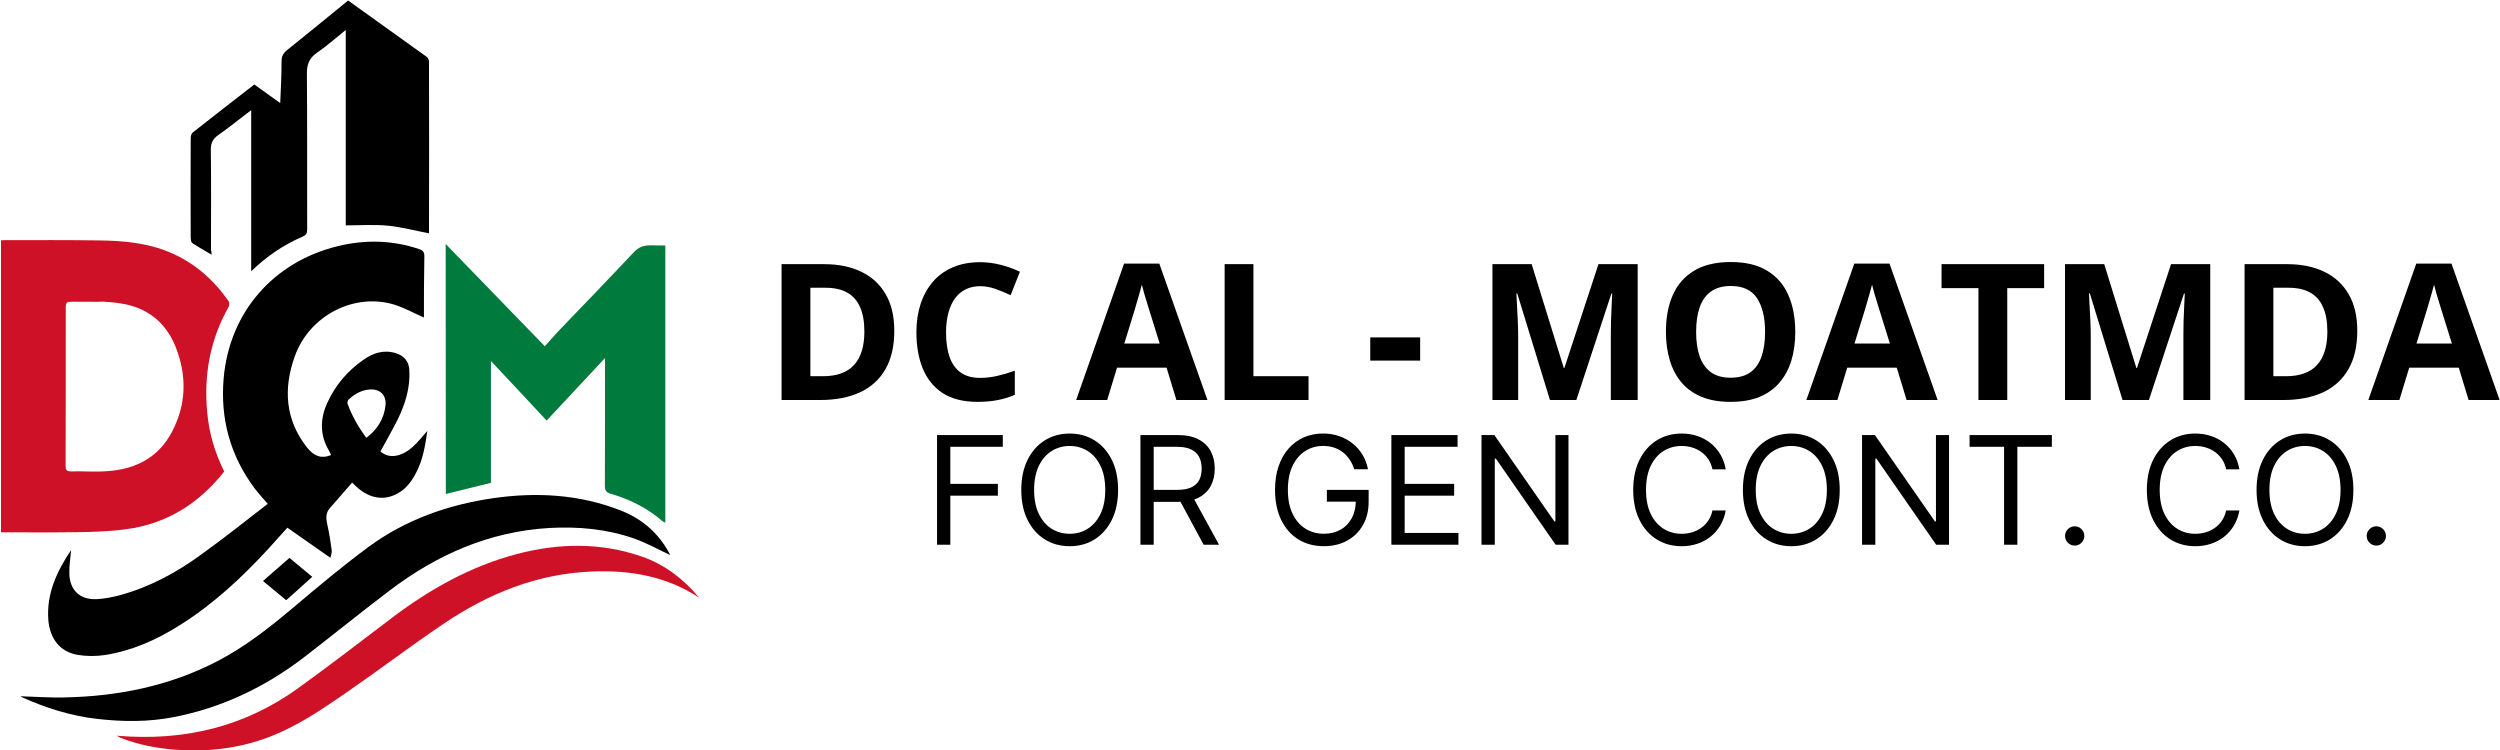<svg width="1769" height="531" viewBox="0 0 1769 531" fill="none" xmlns="http://www.w3.org/2000/svg">
<path d="M299.969 224.699C292.799 221.539 286.059 217.75 278.889 215.53C250.539 206.99 218.929 223.219 208.599 252.099C200.379 275.069 201.749 297.099 217.449 316.909C222.509 323.129 227.879 324.709 234.309 321.969C233.779 320.919 233.359 319.859 232.729 318.809C226.299 307.959 226.409 296.579 231.469 285.299C237.159 272.759 245.799 262.539 257.079 254.639C263.929 249.789 271.519 247.259 280.049 249.899C285.849 251.689 289.319 255.589 289.639 261.809C290.379 274.239 286.789 285.729 281.529 296.579C277.739 304.269 273.309 311.749 269.199 319.449C276.369 325.669 285.429 321.979 291.749 316.499C295.649 313.019 299.019 308.699 302.389 304.909C300.909 314.819 299.439 325.139 294.379 334.629C291.319 340.429 287.639 345.59 281.729 348.96C272.249 354.44 261.919 352.959 252.959 345.059C251.699 344.009 250.539 342.739 249.169 341.479C243.899 347.589 238.629 353.599 233.359 359.599C229.989 363.499 230.829 367.61 231.779 372.03C233.039 377.72 233.989 383.619 234.729 389.419C234.939 391.209 234.099 393.319 233.779 394.689C223.449 387.419 213.439 380.57 203.329 373.4C198.589 378.56 194.369 383.41 190.049 388.15C171.079 408.8 150.639 427.769 126.819 442.629C110.589 452.849 93.199 460.539 74.239 463.489C68.019 464.439 61.279 464.439 54.959 463.379C42.739 461.379 35.249 452.209 34.199 438.619C32.829 420.179 40.099 404.479 50.319 389.199C49.789 395.099 48.949 400.37 49.059 405.53C49.169 417.33 56.329 424.389 68.029 423.969C73.719 423.759 79.519 422.599 84.999 421.119C105.759 415.429 124.409 405.419 141.689 392.879C157.919 381.289 173.409 368.85 189.429 356.53C185.849 352.31 182.899 349.149 180.259 345.679C162.979 322.599 155.809 296.469 158.239 267.909C162.239 221.019 193.439 185.189 239.269 174.119C258.449 169.479 277.629 169.899 296.489 176.229C299.339 177.179 300.279 178.439 300.279 181.389C299.969 196.149 299.969 210.479 299.969 224.699ZM259.189 309.849C267.089 303.839 271.729 296.359 272.779 286.879C273.519 279.609 268.989 275.079 261.609 275.599C255.709 276.019 250.969 278.759 246.649 282.769C246.119 283.299 245.599 284.879 245.909 285.619C249.069 294.359 253.599 302.149 259.189 309.849Z" fill="black"/>
<path d="M158.659 333.659C140.539 356.529 117.669 370.859 88.689 374.549C78.049 376.029 67.089 376.339 56.229 376.549C37.789 376.869 19.349 376.659 0.699 376.659C0.699 307.949 0.699 239.249 0.699 170.119C1.649 170.009 2.909 169.909 4.069 169.909C26.089 169.909 48.119 169.799 70.139 170.119C87.209 170.329 104.179 171.809 120.089 178.549C137.479 185.819 150.969 197.729 161.709 213.009C162.339 213.849 162.339 215.859 161.919 216.909C148.639 240.199 144.109 265.379 146.639 291.829C147.909 306.579 152.129 320.489 158.659 333.659ZM65.509 213.529C60.449 213.419 55.289 213.529 50.229 213.529H50.119C47.379 213.419 46.539 214.369 46.539 217.109C46.539 254.619 46.539 292.239 46.429 329.759C46.429 332.609 47.379 333.659 50.329 333.549C59.079 333.339 67.929 334.079 76.669 333.339C96.379 331.859 112.289 323.539 121.769 305.419C131.889 286.029 132.309 266.009 124.399 245.779C121.549 238.399 117.129 231.549 111.119 226.179C106.169 221.859 100.479 218.699 94.149 216.699C87.089 214.489 79.919 213.849 72.439 213.429C70.249 213.639 67.929 213.529 65.509 213.529Z" fill="#CE1126"/>
<path d="M315.359 172.648C338.859 196.888 361.199 219.958 385.539 245.038C385.429 244.928 386.909 243.348 387.019 243.348C388.809 241.238 390.709 239.128 392.599 237.128C392.919 236.808 393.129 236.498 393.439 236.178C395.339 234.068 397.339 232.068 399.339 229.958C401.339 227.848 403.239 225.848 405.239 223.738C407.139 221.738 409.139 219.628 411.139 217.628C413.139 215.628 415.039 213.518 417.039 211.518C418.939 209.518 420.939 207.408 422.939 205.408C424.839 203.298 426.839 201.298 428.839 199.188C430.839 197.078 432.739 195.078 434.739 192.968C436.739 190.858 438.639 188.858 440.639 186.748C442.639 184.638 444.539 182.638 446.539 180.528C447.069 179.998 447.699 179.268 448.229 178.738C451.709 175.048 454.759 173.678 460.239 173.578C463.719 173.688 467.089 173.688 470.779 173.688C470.779 239.128 470.779 304.248 470.779 369.898C469.939 369.368 469.089 369.158 468.459 368.528C457.819 359.358 445.489 353.248 431.999 349.348C428.729 348.398 427.999 346.818 427.999 343.548C428.109 313.828 428.109 284.118 428.109 253.348C414.089 268.418 400.499 282.858 386.799 297.608C373.839 283.588 360.879 269.898 347.389 255.458C347.389 284.858 347.389 313.208 347.389 341.658C336.639 344.398 326.209 346.818 315.459 349.558C315.359 290.348 315.359 231.868 315.359 172.648Z" fill="#007A3D"/>
<path d="M149.7 180.229C144.75 177.279 140.22 174.749 136 171.909C135.26 171.379 135.05 169.799 134.95 168.639C134.84 144.929 134.84 121.219 134.95 97.619C134.95 96.249 135.48 94.459 136.43 93.719C150.87 82.339 165.41 71.059 179.95 59.789C186.06 64.109 191.86 68.329 198.29 72.959C198.71 62.739 199.24 53.149 199.24 43.349C199.24 39.769 200.4 37.659 203.14 35.449C217.58 23.859 231.91 12.159 246.34 0.359C264.89 13.639 283.43 26.909 301.87 40.189C302.82 40.819 303.56 42.399 303.56 43.459C303.67 83.919 303.67 124.389 303.56 164.849C303.56 165.169 303.35 165.379 303.45 165.059C293.76 163.269 284.17 160.629 274.47 159.689C264.78 158.739 254.87 159.479 244.65 159.479C244.65 114.269 244.65 68.219 244.65 21.229C237.38 27.029 231.06 32.719 224.1 37.459C218.62 41.249 217.15 45.779 217.15 52.209C217.47 88.989 217.26 125.659 217.36 162.429C217.36 165.279 216.52 166.429 213.99 167.489C200.61 173.289 188.8 181.289 177.74 191.939C177.74 153.899 177.74 116.379 177.74 77.919C169.42 84.239 162.04 90.249 154.24 95.729C150.45 98.469 149.18 101.309 149.18 105.949C149.5 129.659 149.29 153.369 149.29 176.969C149.7 178.019 149.7 178.859 149.7 180.229Z" fill="black"/>
<path d="M474.259 392.78C465.939 388.88 457.819 384.35 449.079 381.19C429.589 374.34 409.349 372.44 388.699 373.6C346.019 376.13 308.929 392.57 275.419 418.07C255.079 433.46 235.269 449.58 215.039 465.17C187.639 486.14 157.079 500.79 122.939 507.43C105.029 510.91 87.009 510.8 68.779 508.69C50.129 506.58 32.429 501 15.459 493.3C14.929 493.09 14.619 492.77 14.619 492.67C24.629 492.99 35.059 493.72 45.389 493.51C83.329 492.77 119.889 485.5 153.929 467.8C173.529 457.58 190.709 444.09 207.569 429.86C224.959 415.21 242.559 400.46 260.789 386.97C287.029 367.69 317.059 357.15 348.989 352.51C379.759 348.08 410.209 349.77 439.609 361.36C455.399 367.7 466.889 378.24 474.259 392.78Z" fill="black"/>
<path d="M494.709 422.92C471.949 407.96 446.759 403.43 420.209 404.37C380.479 405.63 345.389 419.97 313.149 441.88C289.759 457.69 267.209 474.86 243.919 490.88C226.949 502.58 209.879 514.06 190.599 521.44C169.099 529.66 146.869 532.19 123.999 530.5C110.619 529.45 97.659 526.92 85.329 522.07C84.799 521.86 84.279 521.54 82.699 520.59C130.539 524.7 173.529 514.16 211.679 486.45C234.019 470.22 255.939 453.47 277.959 436.71C304.509 416.69 333.389 400.57 365.739 392.03C395.459 384.23 425.069 383.71 454.469 393.93C470.369 399.52 483.639 409.64 494.709 422.92Z" fill="#CE1126"/>
<path d="M204.819 394.779C209.349 398.569 214.939 403.209 220.939 408.159C214.829 413.739 208.819 419.119 202.499 424.699C197.859 420.799 192.279 416.269 186.059 411.109C192.489 405.529 198.389 400.369 204.819 394.779Z" fill="black"/>
<path d="M632.799 234.06C632.799 244.89 630.719 253.94 626.549 261.22C622.429 268.45 616.449 273.91 608.599 277.59C600.749 281.23 591.309 283.05 580.259 283.05H553.039V186.92H583.219C593.299 186.92 602.049 188.72 609.459 192.31C616.869 195.86 622.609 201.14 626.689 208.16C630.759 215.13 632.799 223.76 632.799 234.06ZM611.629 234.59C611.629 227.49 610.579 221.66 608.469 217.1C606.409 212.5 603.339 209.1 599.259 206.91C595.229 204.72 590.229 203.62 584.269 203.62H573.419V266.22H582.159C592.109 266.22 599.499 263.57 604.319 258.26C609.199 252.96 611.629 245.07 611.629 234.59ZM693.559 202.5C689.659 202.5 686.199 203.27 683.169 204.8C680.189 206.29 677.669 208.46 675.609 211.31C673.589 214.16 672.059 217.6 671.009 221.63C669.959 225.66 669.429 230.2 669.429 235.24C669.429 242.03 670.259 247.84 671.929 252.66C673.639 257.44 676.269 261.1 679.819 263.64C683.369 266.14 687.949 267.39 693.559 267.39C697.459 267.39 701.359 266.95 705.259 266.08C709.209 265.2 713.479 263.95 718.079 262.33V279.43C713.829 281.18 709.639 282.43 705.519 283.18C701.399 283.97 696.779 284.36 691.649 284.36C681.739 284.36 673.589 282.32 667.189 278.24C660.829 274.12 656.119 268.38 653.049 261.01C649.979 253.6 648.449 244.97 648.449 235.1C648.449 227.82 649.439 221.16 651.409 215.11C653.379 209.06 656.279 203.82 660.089 199.4C663.899 194.97 668.619 191.55 674.229 189.14C679.839 186.73 686.279 185.52 693.559 185.52C698.339 185.52 703.119 186.13 707.889 187.36C712.709 188.54 717.319 190.19 721.699 192.29L715.119 208.86C711.529 207.15 707.909 205.66 704.269 204.39C700.639 203.14 697.069 202.5 693.559 202.5ZM832.429 283.05L825.459 260.17H790.409L783.439 283.05H761.479L795.409 186.53H820.329L854.389 283.05H832.429ZM820.589 243.07L813.619 220.71C813.179 219.22 812.589 217.31 811.849 214.99C811.149 212.62 810.429 210.23 809.679 207.82C808.979 205.36 808.409 203.24 807.969 201.44C807.529 203.24 806.919 205.47 806.129 208.15C805.379 210.78 804.659 213.28 803.959 215.65C803.259 218.02 802.749 219.7 802.449 220.71L795.549 243.07H820.589ZM866.549 283.05V186.92H886.929V266.22H925.919V283.05H866.549ZM969.589 255.17V238.73H1004.9V255.17H969.589ZM1096.75 283.05L1073.61 207.63H1073.02C1073.11 209.43 1073.24 212.15 1073.41 215.78C1073.63 219.38 1073.83 223.21 1074 227.29C1074.18 231.37 1074.26 235.05 1074.26 238.34V283.05H1056.05V186.92H1083.8L1106.55 260.43H1106.94L1131.07 186.92H1158.82V283.05H1139.82V237.55C1139.82 234.53 1139.86 231.04 1139.95 227.1C1140.08 223.16 1140.24 219.41 1140.41 215.86C1140.59 212.27 1140.72 209.57 1140.8 207.77H1140.21L1115.42 283.06H1096.75V283.05ZM1270.33 234.85C1270.33 242.26 1269.42 249.01 1267.57 255.1C1265.74 261.15 1262.92 266.37 1259.15 270.75C1255.43 275.13 1250.69 278.51 1244.95 280.88C1239.21 283.2 1232.42 284.36 1224.57 284.36C1216.72 284.36 1209.93 283.2 1204.18 280.88C1198.44 278.51 1193.68 275.14 1189.92 270.75C1186.19 266.37 1183.41 261.13 1181.57 255.04C1179.73 248.95 1178.81 242.17 1178.81 234.72C1178.81 224.77 1180.43 216.11 1183.68 208.75C1186.96 201.34 1192.01 195.6 1198.8 191.52C1205.59 187.44 1214.23 185.41 1224.71 185.41C1235.13 185.41 1243.71 187.45 1250.41 191.52C1257.16 195.6 1262.16 201.34 1265.4 208.75C1268.69 216.16 1270.33 224.86 1270.33 234.85ZM1200.18 234.85C1200.18 241.56 1201.01 247.34 1202.68 252.21C1204.38 257.03 1207.04 260.76 1210.63 263.39C1214.23 265.98 1218.88 267.27 1224.58 267.27C1230.36 267.27 1235.06 265.98 1238.65 263.39C1242.24 260.76 1244.86 257.03 1246.47 252.21C1248.14 247.34 1248.97 241.56 1248.97 234.85C1248.97 224.77 1247.08 216.83 1243.32 211.05C1239.55 205.26 1233.34 202.37 1224.71 202.37C1218.96 202.37 1214.27 203.68 1210.63 206.31C1207.04 208.9 1204.38 212.62 1202.68 217.49C1201.01 222.32 1200.18 228.1 1200.18 234.85ZM1349.11 283.05L1342.14 260.17H1307.1L1300.13 283.05H1278.18L1312.1 186.53H1337.02L1371.07 283.05H1349.11ZM1337.27 243.07L1330.31 220.71C1329.87 219.22 1329.27 217.31 1328.53 214.99C1327.83 212.62 1327.11 210.23 1326.36 207.82C1325.67 205.36 1325.1 203.24 1324.66 201.44C1324.22 203.24 1323.61 205.47 1322.83 208.15C1322.08 210.78 1321.36 213.28 1320.66 215.65C1319.96 218.02 1319.45 219.7 1319.15 220.71L1312.24 243.07H1337.27ZM1420.32 283.05H1399.94V203.88H1373.84V186.92H1446.43V203.88H1420.33V283.05H1420.32ZM1501.91 283.05L1478.77 207.63H1478.17C1478.26 209.43 1478.39 212.15 1478.57 215.78C1478.79 219.38 1478.99 223.21 1479.16 227.29C1479.34 231.37 1479.42 235.05 1479.42 238.34V283.05H1461.21V186.92H1488.95L1511.7 260.43H1512.1L1536.23 186.92H1563.97V283.05H1544.97V237.55C1544.97 234.53 1545.01 231.04 1545.1 227.1C1545.23 223.16 1545.39 219.41 1545.57 215.86C1545.74 212.27 1545.87 209.57 1545.96 207.77H1545.36L1520.57 283.06H1501.91V283.05ZM1668.01 234.06C1668.01 244.89 1665.93 253.94 1661.76 261.22C1657.63 268.45 1651.65 273.91 1643.82 277.59C1635.97 281.23 1626.53 283.05 1615.48 283.05H1588.26V186.92H1618.44C1628.53 186.92 1637.27 188.72 1644.67 192.31C1652.07 195.86 1657.83 201.14 1661.9 208.16C1665.97 215.13 1668.01 223.76 1668.01 234.06ZM1646.84 234.59C1646.84 227.49 1645.79 221.66 1643.68 217.1C1641.62 212.5 1638.55 209.1 1634.48 206.91C1630.45 204.72 1625.45 203.62 1619.49 203.62H1608.64V266.22H1617.38C1627.33 266.22 1634.73 263.57 1639.54 258.26C1644.4 252.96 1646.84 245.07 1646.84 234.59ZM1746.78 283.05L1739.82 260.17H1704.76L1697.8 283.05H1675.83L1709.75 186.53H1734.68L1768.73 283.05H1746.78ZM1734.95 243.07L1727.98 220.71C1727.54 219.22 1726.95 217.31 1726.21 214.99C1725.51 212.62 1724.78 210.23 1724.04 207.82C1723.34 205.36 1722.76 203.24 1722.34 201.44C1721.9 203.24 1721.29 205.47 1720.49 208.15C1719.75 210.78 1719.02 213.28 1718.32 215.65C1717.62 218.02 1717.12 219.7 1716.81 220.71L1709.91 243.07H1734.95Z" fill="black"/>
<path d="M663.051 385.44V307.83H709.581V316.17H672.441V342.39H706.091V350.73H672.441V385.44H663.051ZM791.161 346.64C791.161 354.82 789.681 361.9 786.731 367.86C783.771 373.82 779.721 378.42 774.571 381.65C769.421 384.88 763.531 386.5 756.911 386.5C750.291 386.5 744.411 384.88 739.251 381.65C734.101 378.42 730.041 373.82 727.091 367.86C724.131 361.9 722.661 354.82 722.661 346.64C722.661 338.45 724.141 331.38 727.091 325.42C730.051 319.46 734.101 314.86 739.251 311.63C744.401 308.4 750.291 306.78 756.911 306.78C763.531 306.78 769.421 308.4 774.571 311.63C779.721 314.86 783.781 319.46 786.731 325.42C789.691 331.38 791.161 338.45 791.161 346.64ZM782.071 346.64C782.071 339.92 780.951 334.25 778.701 329.63C776.481 325.01 773.461 321.51 769.641 319.13C765.851 316.76 761.611 315.57 756.911 315.57C752.211 315.57 747.951 316.76 744.141 319.13C740.351 321.5 737.331 325 735.081 329.63C732.861 334.25 731.741 339.92 731.741 346.64C731.741 353.36 732.851 359.03 735.081 363.65C737.331 368.27 740.351 371.77 744.141 374.15C747.951 376.52 752.211 377.71 756.911 377.71C761.611 377.71 765.851 376.52 769.641 374.15C773.451 371.78 776.471 368.28 778.701 363.65C780.951 359.03 782.071 353.35 782.071 346.64ZM806.971 385.44V307.83H833.191C839.251 307.83 844.231 308.87 848.121 310.94C852.011 312.99 854.891 315.8 856.761 319.39C858.631 322.98 859.561 327.06 859.561 331.63C859.561 336.2 858.631 340.26 856.761 343.79C854.891 347.33 852.021 350.11 848.161 352.13C844.291 354.13 839.361 355.12 833.341 355.12H812.121V346.63H833.041C837.181 346.63 840.521 346.02 843.041 344.81C845.591 343.6 847.441 341.88 848.571 339.66C849.731 337.41 850.311 334.73 850.311 331.63C850.311 328.53 849.731 325.81 848.571 323.48C847.411 321.16 845.551 319.36 843.001 318.1C840.451 316.81 837.081 316.17 832.881 316.17H816.361V385.44H806.971ZM843.501 350.58L862.601 385.44H851.691L832.891 350.58H843.501ZM958.291 332.08C957.461 329.53 956.361 327.24 954.991 325.22C953.651 323.17 952.051 321.43 950.181 319.99C948.331 318.55 946.241 317.45 943.891 316.69C941.541 315.93 938.961 315.55 936.161 315.55C931.561 315.55 927.381 316.74 923.621 319.11C919.861 321.48 916.861 324.98 914.641 329.61C912.421 334.23 911.301 339.9 911.301 346.62C911.301 353.34 912.421 359.01 914.671 363.63C916.921 368.25 919.961 371.75 923.801 374.13C927.641 376.5 931.961 377.69 936.761 377.69C941.211 377.69 945.121 376.74 948.511 374.85C951.921 372.93 954.571 370.23 956.471 366.74C958.391 363.23 959.351 359.1 959.351 354.35L962.231 354.96H938.891V346.62H968.451V354.96C968.451 361.35 967.091 366.91 964.361 371.63C961.661 376.35 957.921 380.02 953.141 382.62C948.391 385.2 942.931 386.48 936.771 386.48C929.901 386.48 923.861 384.86 918.661 381.63C913.481 378.4 909.441 373.8 906.531 367.84C903.651 361.88 902.211 354.8 902.211 346.62C902.211 340.48 903.031 334.96 904.671 330.06C906.341 325.13 908.691 320.94 911.721 317.48C914.751 314.02 918.341 311.37 922.481 309.52C926.621 307.68 931.181 306.75 936.161 306.75C940.251 306.75 944.071 307.37 947.601 308.61C951.161 309.82 954.331 311.55 957.111 313.8C959.911 316.02 962.251 318.69 964.121 321.8C965.991 324.88 967.281 328.31 967.981 332.07H958.291V332.08ZM984.541 385.44V307.83H1031.38V316.17H993.941V342.39H1028.95V350.73H993.941V377.1H1031.99V385.44H984.541ZM1109.85 307.83V385.44H1100.76L1058.47 324.51H1057.71V385.44H1048.31V307.83H1057.4L1099.84 368.92H1100.6V307.83H1109.85ZM1221.12 332.08H1211.72C1211.16 329.38 1210.18 327 1208.81 324.96C1207.44 322.91 1205.78 321.2 1203.8 319.81C1201.86 318.4 1199.7 317.33 1197.32 316.63C1194.95 315.92 1192.48 315.57 1189.9 315.57C1185.2 315.57 1180.94 316.76 1177.12 319.13C1173.33 321.5 1170.31 325 1168.06 329.63C1165.84 334.25 1164.72 339.92 1164.72 346.64C1164.72 353.36 1165.83 359.03 1168.06 363.65C1170.31 368.27 1173.33 371.77 1177.12 374.15C1180.94 376.52 1185.2 377.71 1189.9 377.71C1192.48 377.71 1194.95 377.36 1197.32 376.65C1199.7 375.94 1201.86 374.89 1203.8 373.5C1205.78 372.09 1207.44 370.35 1208.81 368.31C1210.19 366.24 1211.17 363.86 1211.72 361.19H1221.12C1220.42 365.16 1219.13 368.7 1217.26 371.84C1215.39 374.97 1213.07 377.64 1210.29 379.84C1207.52 382.01 1204.4 383.67 1200.93 384.8C1197.49 385.94 1193.82 386.5 1189.91 386.5C1183.29 386.5 1177.4 384.88 1172.25 381.65C1167.1 378.42 1163.04 373.82 1160.09 367.86C1157.13 361.9 1155.66 354.82 1155.66 346.64C1155.66 338.45 1157.14 331.38 1160.09 325.42C1163.05 319.46 1167.1 314.86 1172.25 311.63C1177.4 308.4 1183.29 306.78 1189.91 306.78C1193.83 306.78 1197.5 307.35 1200.93 308.48C1204.39 309.62 1207.51 311.28 1210.29 313.48C1213.07 315.65 1215.39 318.31 1217.26 321.44C1219.13 324.54 1220.42 328.09 1221.12 332.08ZM1301.79 346.64C1301.79 354.82 1300.32 361.9 1297.35 367.86C1294.4 373.82 1290.35 378.42 1285.2 381.65C1280.05 384.88 1274.15 386.5 1267.54 386.5C1260.92 386.5 1255.03 384.88 1249.88 381.65C1244.73 378.42 1240.67 373.82 1237.71 367.86C1234.76 361.9 1233.27 354.82 1233.27 346.64C1233.27 338.45 1234.75 331.38 1237.71 325.42C1240.66 319.46 1244.72 314.86 1249.88 311.63C1255.03 308.4 1260.92 306.78 1267.54 306.78C1274.15 306.78 1280.05 308.4 1285.2 311.63C1290.35 314.86 1294.4 319.46 1297.35 325.42C1300.32 331.38 1301.79 338.45 1301.79 346.64ZM1292.69 346.64C1292.69 339.92 1291.57 334.25 1289.32 329.63C1287.09 325.01 1284.08 321.51 1280.26 319.13C1276.47 316.76 1272.23 315.57 1267.53 315.57C1262.83 315.57 1258.56 316.76 1254.75 319.13C1250.96 321.5 1247.94 325 1245.69 329.63C1243.46 334.25 1242.36 339.92 1242.36 346.64C1242.36 353.36 1243.47 359.03 1245.69 363.65C1247.94 368.27 1250.96 371.77 1254.75 374.15C1258.56 376.52 1262.83 377.71 1267.53 377.71C1272.23 377.71 1276.47 376.52 1280.26 374.15C1284.07 371.78 1287.09 368.28 1289.32 363.65C1291.57 359.03 1292.69 353.35 1292.69 346.64ZM1379.13 307.83V385.44H1370.03L1327.74 324.51H1326.99V385.44H1317.58V307.83H1326.68L1369.13 368.92H1369.88V307.83H1379.13ZM1393.68 316.17V307.83H1451.89V316.17H1427.49V385.44H1418.09V316.17H1393.68ZM1468.05 386.05C1466.19 386.05 1464.58 385.38 1463.24 384.04C1461.91 382.7 1461.24 381.1 1461.24 379.23C1461.24 377.36 1461.92 375.76 1463.24 374.42C1464.58 373.08 1466.19 372.41 1468.05 372.41C1469.92 372.41 1471.52 373.08 1472.86 374.42C1474.2 375.76 1474.86 377.36 1474.86 379.23C1474.86 380.47 1474.55 381.6 1473.92 382.64C1473.31 383.68 1472.49 384.51 1471.45 385.14C1470.46 385.74 1469.31 386.05 1468.05 386.05ZM1584.6 332.08H1575.2C1574.64 329.38 1573.68 327 1572.29 324.96C1570.92 322.91 1569.26 321.2 1567.28 319.81C1565.34 318.4 1563.18 317.33 1560.8 316.63C1558.43 315.92 1555.96 315.57 1553.38 315.57C1548.68 315.57 1544.41 316.76 1540.6 319.13C1536.81 321.5 1533.79 325 1531.54 329.63C1529.33 334.25 1528.21 339.92 1528.21 346.64C1528.21 353.36 1529.33 359.03 1531.54 363.65C1533.79 368.27 1536.81 371.77 1540.6 374.15C1544.41 376.52 1548.68 377.71 1553.38 377.71C1555.96 377.71 1558.43 377.36 1560.8 376.65C1563.18 375.94 1565.34 374.89 1567.28 373.5C1569.26 372.09 1570.92 370.35 1572.29 368.31C1573.68 366.24 1574.65 363.86 1575.2 361.19H1584.6C1583.9 365.16 1582.61 368.7 1580.74 371.84C1578.88 374.97 1576.55 377.64 1573.77 379.84C1571 382.01 1567.87 383.67 1564.41 384.8C1560.97 385.94 1557.31 386.5 1553.39 386.5C1546.77 386.5 1540.88 384.88 1535.73 381.65C1530.58 378.42 1526.52 373.82 1523.56 367.86C1520.61 361.9 1519.12 354.82 1519.12 346.64C1519.12 338.45 1520.6 331.38 1523.56 325.42C1526.51 319.46 1530.57 314.86 1535.73 311.63C1540.88 308.4 1546.76 306.78 1553.39 306.78C1557.31 306.78 1560.98 307.35 1564.41 308.48C1567.87 309.62 1570.99 311.28 1573.77 313.48C1576.55 315.65 1578.88 318.31 1580.74 321.44C1582.61 324.54 1583.89 328.09 1584.6 332.08ZM1665.26 346.64C1665.26 354.82 1663.79 361.9 1660.82 367.86C1657.87 373.82 1653.82 378.42 1648.67 381.65C1643.52 384.88 1637.62 386.5 1631.01 386.5C1624.39 386.5 1618.5 384.88 1613.35 381.65C1608.2 378.42 1604.14 373.82 1601.18 367.86C1598.23 361.9 1596.74 354.82 1596.74 346.64C1596.74 338.45 1598.22 331.38 1601.18 325.42C1604.13 319.46 1608.19 314.86 1613.35 311.63C1618.5 308.4 1624.39 306.78 1631.01 306.78C1637.62 306.78 1643.52 308.4 1648.67 311.63C1653.82 314.86 1657.87 319.46 1660.82 325.42C1663.79 331.38 1665.26 338.45 1665.26 346.64ZM1656.17 346.64C1656.17 339.92 1655.05 334.25 1652.8 329.63C1650.57 325.01 1647.56 321.51 1643.74 319.13C1639.95 316.76 1635.71 315.57 1631.01 315.57C1626.31 315.57 1622.04 316.76 1618.23 319.13C1614.44 321.5 1611.42 325 1609.17 329.63C1606.96 334.25 1605.84 339.92 1605.84 346.64C1605.84 353.36 1606.96 359.03 1609.17 363.65C1611.42 368.27 1614.44 371.77 1618.23 374.15C1622.04 376.52 1626.31 377.71 1631.01 377.71C1635.71 377.71 1639.95 376.52 1643.74 374.15C1647.55 371.78 1650.57 368.28 1652.8 363.65C1655.05 359.03 1656.17 353.35 1656.17 346.64ZM1681.48 386.05C1679.61 386.05 1678.01 385.38 1676.67 384.04C1675.33 382.7 1674.67 381.1 1674.67 379.23C1674.67 377.36 1675.33 375.76 1676.67 374.42C1678.01 373.08 1679.61 372.41 1681.48 372.41C1683.34 372.41 1684.95 373.08 1686.29 374.42C1687.63 375.76 1688.29 377.36 1688.29 379.23C1688.29 380.47 1687.98 381.6 1687.34 382.64C1686.74 383.68 1685.91 384.51 1684.88 385.14C1683.87 385.74 1682.74 386.05 1681.48 386.05Z" fill="black"/>
</svg>
